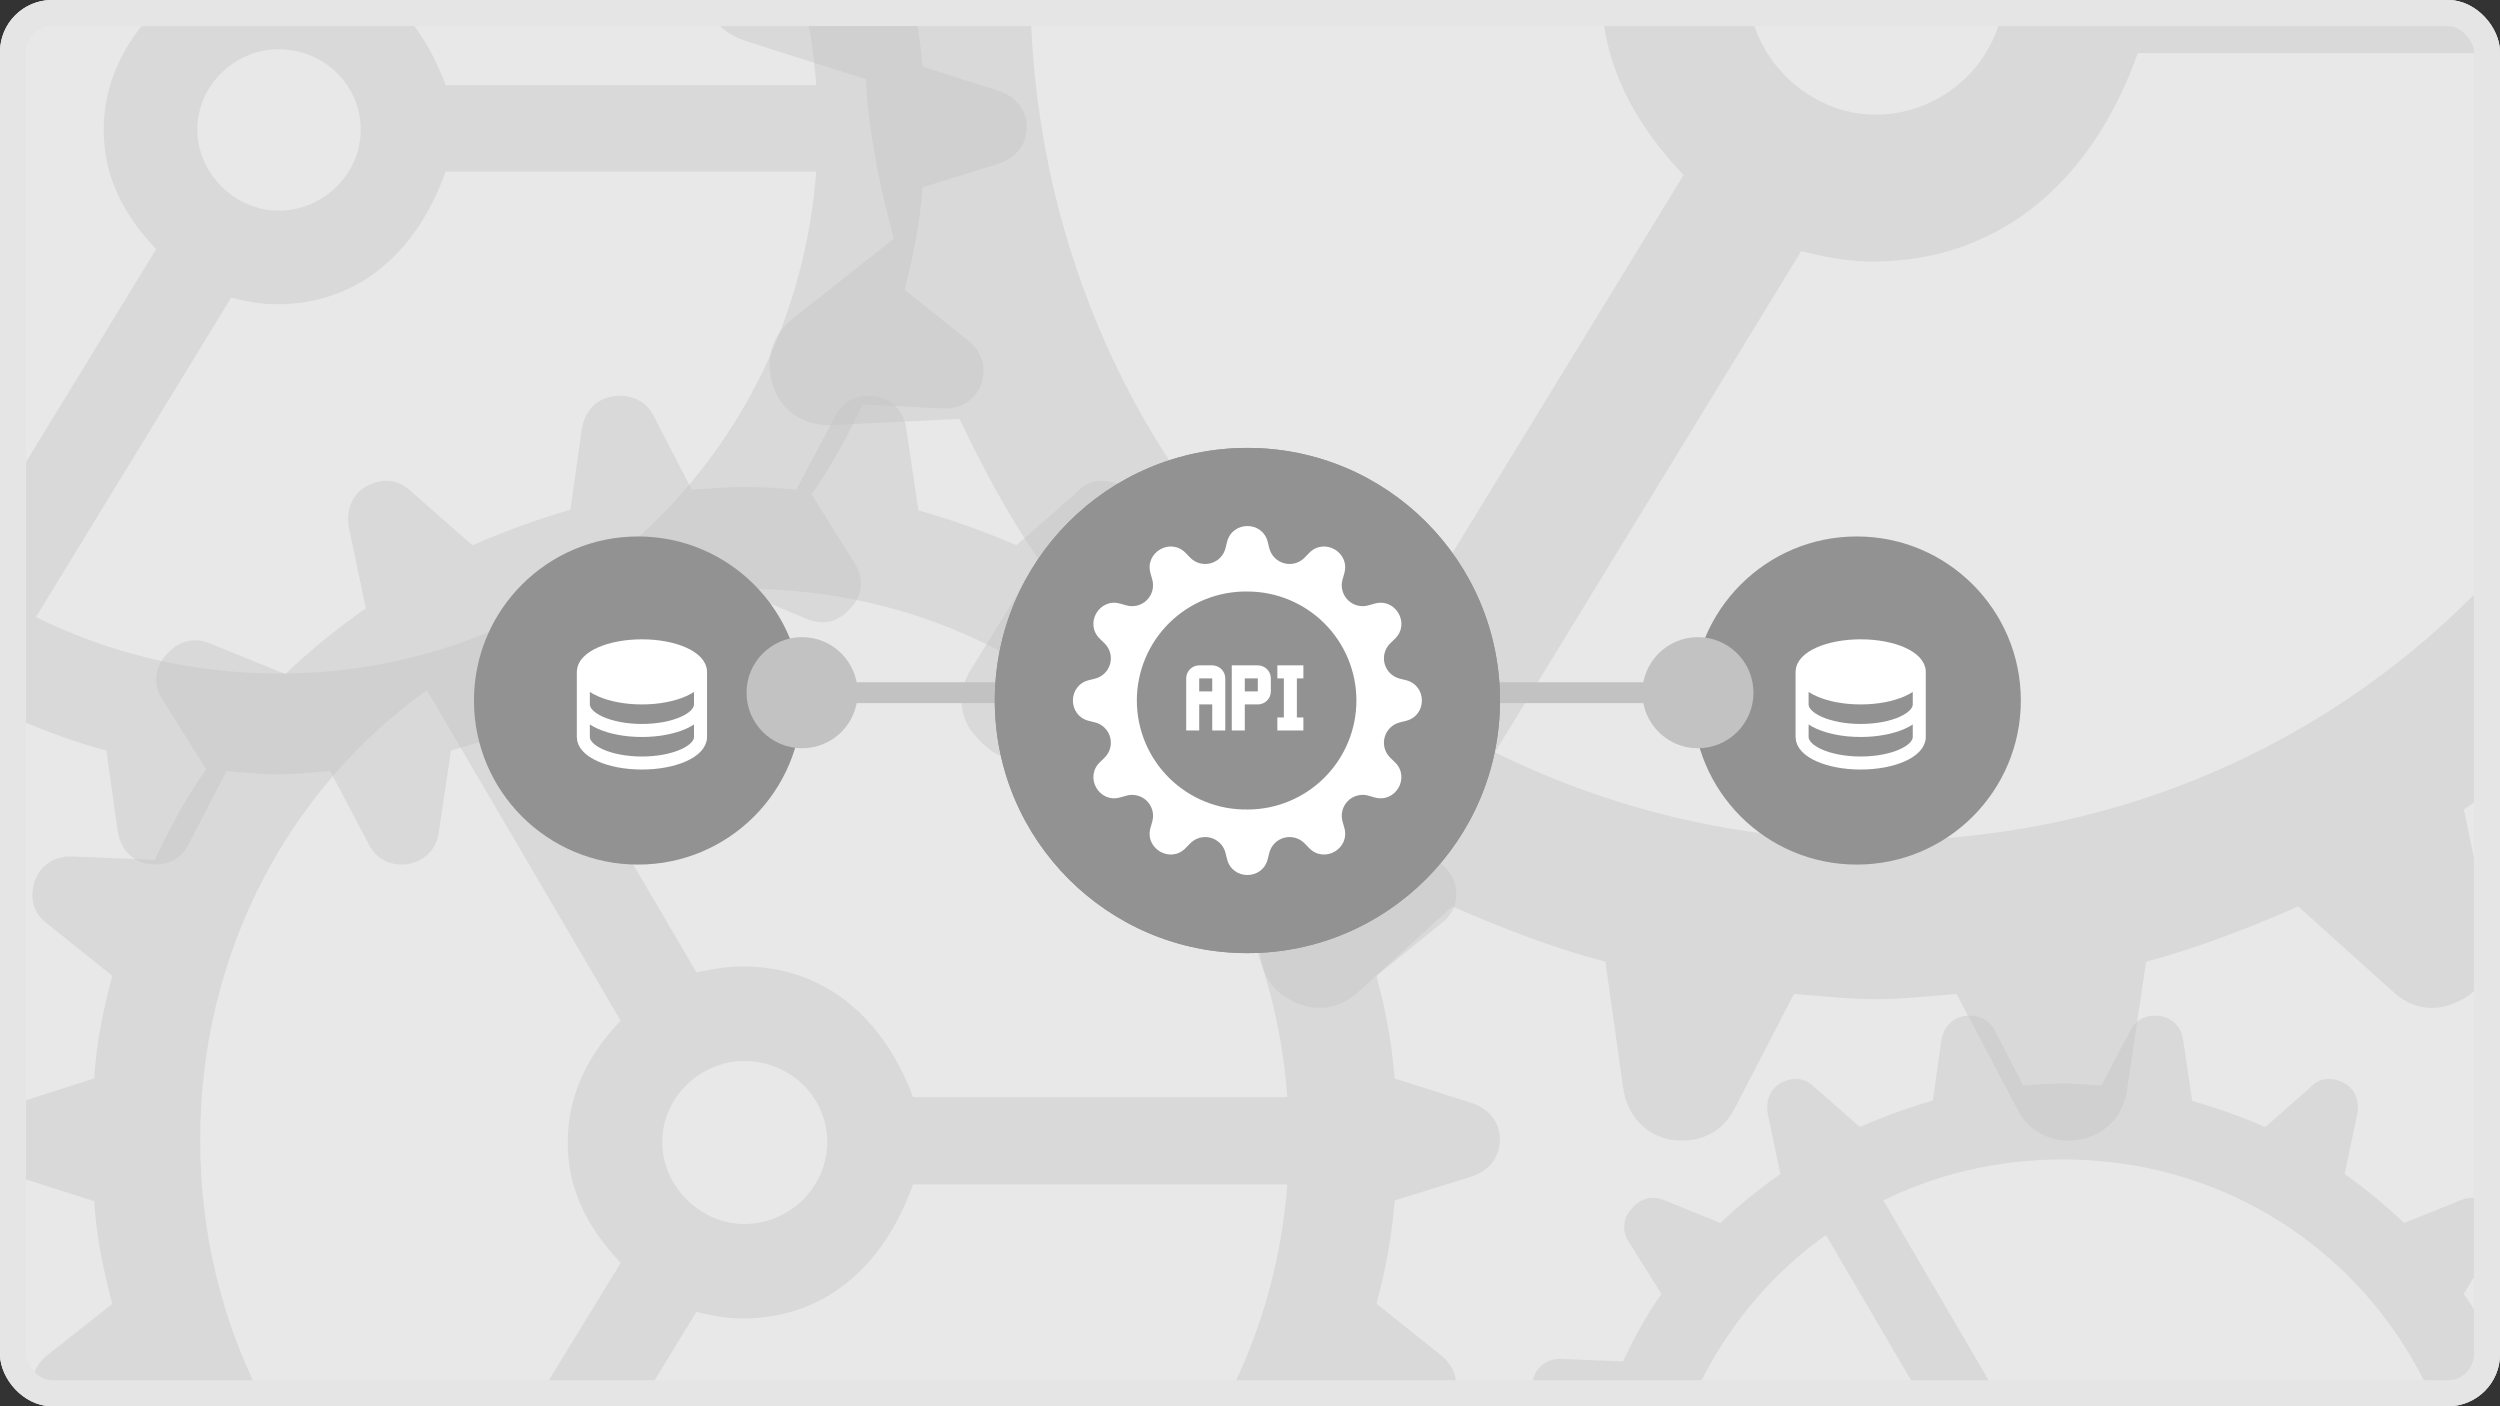 <svg width="480" height="270" viewBox="0 0 480 270" fill="none" xmlns="http://www.w3.org/2000/svg">
<rect x="0" y="0" width="480" height="270" fill="#333333" stroke="none"/>
<g clip-path="url(#clip0_222_10480)">
<rect width="480" height="270" rx="10" fill="white"/>
<path d="M-26 -16H526V388.483H-26V-16Z" fill="#D3D3D3" fill-opacity="0.5"/>
<path d="M53.57 148.69C56.888 148.69 59.946 148.309 63.389 148.053L70.788 162.078C72.186 164.885 74.993 166.414 78.431 165.902C81.619 165.266 83.915 162.97 84.296 159.526L86.591 144.098C92.842 142.445 99.087 140.018 105.207 137.342L116.686 147.672C119.107 149.968 122.164 150.474 125.352 148.69C128.159 147.161 129.307 144.098 128.671 140.785L125.483 125.488C130.887 121.716 135.962 117.494 140.655 112.867L154.935 118.851C158.123 120.129 161.056 119.493 163.476 116.561C165.647 114.265 165.897 110.952 164.113 108.145L155.828 94.887C159.652 89.529 162.715 83.789 165.647 77.669L181.206 78.436C184.513 78.561 187.32 76.777 188.468 73.594C189.486 70.401 188.468 67.344 185.792 65.304L173.677 55.615C175.336 49.495 176.614 42.863 177.12 35.976L191.912 31.39C195.1 30.242 197.134 27.816 197.134 24.372C197.134 21.059 195.1 18.639 191.912 17.491L177.115 12.774C176.609 5.887 175.336 -0.489 173.677 -6.734L185.786 -16.553C188.468 -18.463 189.486 -21.395 188.468 -24.583C187.32 -27.771 184.513 -29.561 181.2 -29.43L165.642 -28.794C162.715 -34.914 159.657 -40.653 155.828 -46.006L164.118 -59.264C165.897 -61.946 165.642 -65.259 163.476 -67.555C161.056 -70.487 158.123 -71.254 154.935 -69.85L140.655 -64.111C135.892 -68.623 130.82 -72.799 125.477 -76.607L128.671 -91.779C129.307 -95.223 128.159 -98.28 125.352 -99.814C122.164 -101.468 119.107 -101.212 116.686 -98.666L105.207 -88.591C99.158 -91.217 92.939 -93.433 86.591 -95.223L84.296 -110.651C83.915 -113.97 81.619 -116.385 78.431 -116.896C74.988 -117.408 72.186 -116.004 70.782 -113.197L63.384 -99.172C59.946 -99.428 56.883 -99.684 53.57 -99.684C50.126 -99.684 47.069 -99.428 43.495 -99.172L36.232 -113.197C34.829 -116.004 32.022 -117.408 28.453 -116.896C25.265 -116.385 23.094 -113.964 22.588 -110.651L20.418 -95.348C14.073 -93.502 7.854 -91.245 1.802 -88.591L-9.671 -98.666C-12.223 -101.212 -15.28 -101.468 -18.343 -99.809C-21.145 -98.286 -22.292 -95.223 -21.661 -91.779L-18.468 -76.601C-23.877 -72.83 -28.993 -68.655 -33.771 -64.111L-47.921 -69.85C-51.109 -71.254 -54.171 -70.487 -56.592 -67.555C-57.582 -66.454 -58.181 -65.058 -58.297 -63.583C-58.412 -62.107 -58.036 -60.635 -57.229 -59.394L-48.813 -46.001C-52.637 -40.648 -55.7 -34.903 -58.632 -28.788L-74.316 -29.425C-77.635 -29.55 -80.436 -27.766 -81.454 -24.583C-82.476 -21.39 -81.584 -18.457 -78.908 -16.548L-66.667 -6.729C-68.321 -0.483 -69.725 5.892 -70.106 12.78L-84.903 17.496C-88.21 18.513 -90 20.94 -90 24.383C-90 27.822 -88.21 30.248 -84.897 31.396L-70.106 36.112C-69.725 42.869 -68.321 49.495 -66.662 55.62L-78.902 65.304C-81.584 67.344 -82.476 70.407 -81.459 73.589C-80.436 76.777 -77.629 78.561 -74.316 78.436L-58.632 77.675C-55.695 83.789 -52.637 89.534 -48.944 94.882L-57.104 108.145C-59.013 110.952 -58.758 114.265 -56.592 116.561C-54.171 119.493 -51.109 120.129 -47.921 118.856L-33.771 112.861C-29.049 117.578 -23.821 121.783 -18.468 125.482L-21.656 140.785C-22.292 144.104 -21.145 147.161 -18.337 148.69C-15.155 150.474 -12.092 149.963 -9.671 147.672L1.677 137.342C7.797 140.018 14.042 142.445 20.418 144.098L22.588 159.526C23.094 162.97 25.265 165.266 28.453 165.902C32.022 166.414 34.829 164.885 36.232 162.078L43.495 148.053C46.938 148.309 50.132 148.69 53.57 148.69ZM85.574 16.343C79.579 0.278 67.85 -8.518 53.189 -8.518C51.019 -8.518 48.472 -8.263 44.392 -7.376L7.797 -69.85C21.441 -76.607 36.994 -80.306 53.57 -80.306C109.162 -80.306 152.765 -38.102 156.72 16.343H85.574ZM-49.961 24.503C-49.961 -10.945 -33.26 -42.182 -6.864 -61.048L29.982 1.807C23.094 8.95 19.912 16.724 19.912 25.014C19.912 33.044 22.969 40.443 29.982 47.836L-7.756 109.548C-33.515 90.546 -49.961 59.695 -49.961 24.503ZM37.886 24.884C37.886 16.218 45.285 9.456 53.445 9.456C62.111 9.456 69.254 16.218 69.254 24.884C69.254 33.425 62.111 40.443 53.445 40.443C45.285 40.443 37.886 33.425 37.886 24.884ZM53.57 129.312C36.613 129.312 20.804 125.357 6.905 118.475L44.387 57.144C48.342 58.166 51.024 58.417 53.189 58.417C67.975 58.417 79.71 49.364 85.574 32.919H156.714C152.634 87.102 109.032 129.312 53.57 129.312Z" fill="#C4C4C4" fill-opacity="0.4"/>
<path d="M396.058 394.971C398.556 394.971 400.857 394.685 403.449 394.492L409.017 405.048C410.069 407.161 412.182 408.311 414.77 407.926C417.169 407.447 418.897 405.72 419.184 403.128L420.912 391.516C425.616 390.271 430.317 388.445 434.923 386.43L443.562 394.206C445.384 395.934 447.685 396.314 450.085 394.971C452.198 393.821 453.062 391.516 452.582 389.022L450.183 377.508C454.25 374.669 458.071 371.492 461.603 368.009L472.351 372.513C474.75 373.475 476.957 372.996 478.779 370.789C480.413 369.061 480.601 366.568 479.258 364.455L473.022 354.477C475.901 350.444 478.206 346.124 480.413 341.518L492.123 342.095C494.613 342.189 496.725 340.846 497.589 338.451C498.355 336.048 497.589 333.746 495.575 332.211L486.456 324.919C487.705 320.312 488.667 315.321 489.048 310.138L500.181 306.686C502.58 305.822 504.112 303.996 504.112 301.404C504.112 298.91 502.58 297.088 500.181 296.224L489.044 292.675C488.663 287.491 487.705 282.692 486.456 277.992L495.571 270.601C497.589 269.164 498.355 266.957 497.589 264.558C496.725 262.158 494.613 260.811 492.119 260.909L480.409 261.388C478.206 256.782 475.905 252.462 473.022 248.433L479.262 238.455C480.601 236.437 480.409 233.943 478.779 232.215C476.957 230.008 474.75 229.431 472.351 230.487L461.603 234.807C458.018 231.411 454.2 228.268 450.179 225.402L452.582 213.982C453.062 211.391 452.198 209.089 450.085 207.935C447.685 206.69 445.384 206.882 443.562 208.799L434.923 216.382C430.37 214.405 425.689 212.738 420.912 211.391L419.184 199.779C418.897 197.281 417.169 195.463 414.77 195.078C412.178 194.693 410.069 195.75 409.013 197.862L403.444 208.418C400.857 208.225 398.551 208.033 396.058 208.033C393.466 208.033 391.165 208.225 388.475 208.418L383.009 197.862C381.952 195.75 379.84 194.693 377.154 195.078C374.754 195.463 373.121 197.285 372.74 199.779L371.106 211.296C366.33 212.686 361.65 214.384 357.095 216.382L348.459 208.799C346.539 206.882 344.238 206.69 341.933 207.939C339.824 209.085 338.96 211.391 339.435 213.982L341.839 225.406C337.767 228.244 333.917 231.387 330.321 234.807L319.671 230.487C317.272 229.431 314.966 230.008 313.144 232.215C312.399 233.043 311.948 234.094 311.862 235.205C311.775 236.315 312.057 237.423 312.665 238.357L318.999 248.438C316.121 252.467 313.816 256.79 311.609 261.393L299.804 260.913C297.307 260.819 295.198 262.162 294.432 264.558C293.663 266.961 294.334 269.168 296.349 270.605L305.561 277.996C304.317 282.696 303.26 287.495 302.974 292.679L291.837 296.229C289.347 296.994 288 298.82 288 301.412C288 304 289.347 305.826 291.841 306.69L302.974 310.24C303.26 315.325 304.317 320.312 305.565 324.923L296.353 332.211C294.334 333.746 293.663 336.052 294.428 338.447C295.198 340.846 297.311 342.189 299.804 342.095L311.609 341.522C313.82 346.124 316.121 350.448 318.901 354.473L312.759 364.455C311.322 366.568 311.515 369.061 313.144 370.789C314.966 372.996 317.272 373.475 319.671 372.517L330.321 368.005C333.875 371.555 337.81 374.72 341.839 377.504L339.439 389.022C338.96 391.52 339.824 393.821 341.937 394.971C344.332 396.314 346.637 395.93 348.459 394.206L357.001 386.43C361.607 388.445 366.307 390.271 371.106 391.516L372.74 403.128C373.121 405.72 374.754 407.447 377.154 407.926C379.84 408.311 381.952 407.161 383.009 405.048L388.475 394.492C391.067 394.685 393.47 394.971 396.058 394.971ZM420.146 295.361C415.634 283.269 406.806 276.649 395.771 276.649C394.138 276.649 392.221 276.841 389.151 277.508L361.607 230.487C371.876 225.402 383.582 222.618 396.058 222.618C437.9 222.618 470.717 254.383 473.694 295.361H420.146ZM318.136 301.502C318.136 274.822 330.706 251.312 350.572 237.112L378.304 284.42C373.121 289.796 370.725 295.647 370.725 301.887C370.725 307.931 373.026 313.499 378.304 319.064L349.901 365.512C330.513 351.209 318.136 327.99 318.136 301.502ZM384.253 301.789C384.253 295.266 389.822 290.177 395.964 290.177C402.486 290.177 407.862 295.266 407.862 301.789C407.862 308.217 402.486 313.499 395.964 313.499C389.822 313.499 384.253 308.217 384.253 301.789ZM396.058 380.387C383.295 380.387 371.397 377.41 360.935 372.231L389.146 326.069C392.123 326.839 394.142 327.027 395.771 327.027C406.9 327.027 415.732 320.214 420.146 307.836H473.69C470.619 348.618 437.801 380.387 396.058 380.387Z" fill="#C4C4C4" fill-opacity="0.4"/>
<path d="M360.248 191.842C365.454 191.842 370.251 191.244 375.653 190.843L387.261 212.847C389.454 217.251 393.858 219.649 399.253 218.847C404.254 217.848 407.856 214.246 408.453 208.844L412.055 184.638C421.862 182.044 431.66 178.237 441.262 174.038L459.271 190.246C463.069 193.848 467.865 194.641 472.867 191.842C477.271 189.444 479.072 184.638 478.073 179.441L473.072 155.44C481.55 149.522 489.513 142.898 496.876 135.639L519.28 145.027C524.282 147.033 528.882 146.035 532.68 141.434C536.086 137.832 536.478 132.635 533.679 128.23L520.68 107.431C526.68 99.024 531.485 90.019 536.086 80.417L560.496 81.621C565.685 81.817 570.089 79.018 571.89 74.025C573.486 69.015 571.89 64.218 567.691 61.017L548.683 45.816C551.287 36.215 553.292 25.81 554.086 15.005L577.293 7.81C582.294 6.009 585.486 2.203 585.486 -3.2C585.486 -8.398 582.294 -12.196 577.293 -13.997L554.078 -21.397C553.284 -32.202 551.287 -42.205 548.683 -52.003L567.682 -67.409C571.89 -70.405 573.486 -75.005 571.89 -80.007C570.089 -85.008 565.685 -87.816 560.487 -87.611L536.077 -86.613C531.485 -96.215 526.689 -105.219 520.68 -113.618L533.687 -134.417C536.478 -138.625 536.077 -143.823 532.68 -147.425C528.882 -152.025 524.282 -153.229 519.28 -151.027L496.876 -142.022C489.403 -149.101 481.446 -155.652 473.063 -161.627L478.073 -185.431C479.072 -190.834 477.271 -195.631 472.867 -198.037C467.865 -200.632 463.069 -200.231 459.271 -196.237L441.262 -180.43C431.771 -184.549 422.013 -188.025 412.055 -190.834L408.453 -215.039C407.856 -220.246 404.254 -224.035 399.253 -224.837C393.85 -225.64 389.454 -223.438 387.252 -219.034L375.645 -197.03C370.251 -197.431 365.445 -197.833 360.248 -197.833C354.845 -197.833 350.048 -197.431 344.441 -197.03L333.046 -219.034C330.844 -223.438 326.44 -225.64 320.841 -224.837C315.84 -224.035 312.434 -220.237 311.641 -215.039L308.235 -191.03C298.28 -188.134 288.524 -184.593 279.028 -180.43L261.028 -196.237C257.025 -200.231 252.228 -200.632 247.423 -198.029C243.028 -195.639 241.227 -190.834 242.217 -185.431L247.227 -161.619C238.741 -155.702 230.715 -149.151 223.218 -142.022L201.018 -151.027C196.017 -153.229 191.212 -152.025 187.414 -147.425C185.86 -145.699 184.92 -143.508 184.74 -141.193C184.559 -138.878 185.148 -136.568 186.415 -134.622L199.619 -113.609C193.618 -105.211 188.813 -96.198 184.213 -86.604L159.606 -87.603C154.4 -87.799 150.005 -85 148.409 -80.007C146.804 -74.997 148.204 -70.396 152.403 -67.4L171.607 -51.995C169.012 -42.197 166.81 -32.194 166.213 -21.388L142.997 -13.988C137.808 -12.392 135 -8.586 135 -3.183C135 2.211 137.808 6.018 143.006 7.819L166.213 15.218C166.81 25.819 169.012 36.215 171.615 45.825L152.411 61.017C148.204 64.218 146.804 69.023 148.4 74.016C150.005 79.018 154.409 81.817 159.606 81.621L184.213 80.426C188.822 90.019 193.618 99.032 199.414 107.422L186.611 128.23C183.615 132.635 184.017 137.832 187.414 141.434C191.212 146.035 196.017 147.033 201.018 145.036L223.218 135.63C230.626 143.03 238.828 149.628 247.227 155.432L242.225 179.441C241.227 184.647 243.028 189.444 247.432 191.842C252.425 194.641 257.23 193.839 261.028 190.246L278.832 174.038C288.434 178.237 298.232 182.044 308.235 184.638L311.641 208.844C312.434 214.246 315.84 217.848 320.841 218.847C326.44 219.649 330.844 217.251 333.046 212.847L344.441 190.843C349.843 191.244 354.853 191.842 360.248 191.842ZM410.459 -15.798C401.053 -41.002 382.652 -54.803 359.65 -54.803C356.245 -54.803 352.25 -54.402 345.849 -53.011L288.434 -151.027C309.84 -161.627 334.241 -167.431 360.248 -167.431C447.467 -167.431 515.875 -101.216 522.08 -15.798H410.459ZM197.818 -2.995C197.818 -58.609 224.02 -107.617 265.432 -137.217L323.24 -38.603C312.434 -27.397 307.441 -15.2 307.441 -2.193C307.441 10.405 312.238 22.012 323.24 33.611L264.032 130.433C223.619 100.62 197.818 52.218 197.818 -2.995ZM335.641 -2.398C335.641 -15.994 347.249 -26.603 360.051 -26.603C373.647 -26.603 384.854 -15.994 384.854 -2.398C384.854 11.002 373.647 22.012 360.051 22.012C347.249 22.012 335.641 11.002 335.641 -2.398ZM360.248 161.44C333.644 161.44 308.841 155.235 287.034 144.438L345.84 48.215C352.045 49.819 356.253 50.212 359.65 50.212C382.848 50.212 401.258 36.01 410.459 10.208H522.071C515.67 95.217 447.262 161.44 360.248 161.44Z" fill="#C4C4C4" fill-opacity="0.4"/>
<path d="M142.991 344.32C146.343 344.32 149.43 343.936 152.908 343.678L160.38 357.841C161.792 360.676 164.627 362.22 168.099 361.703C171.318 361.061 173.637 358.742 174.021 355.264L176.34 339.683C182.652 338.013 188.959 335.563 195.14 332.86L206.732 343.293C209.177 345.611 212.265 346.122 215.484 344.32C218.319 342.777 219.478 339.683 218.836 336.338L215.616 320.889C221.074 317.079 226.2 312.815 230.939 308.143L245.361 314.186C248.58 315.477 251.541 314.834 253.986 311.873C256.178 309.555 256.431 306.209 254.629 303.374L246.262 289.985C250.124 284.573 253.217 278.777 256.178 272.597L271.891 273.371C275.231 273.498 278.066 271.696 279.225 268.482C280.253 265.257 279.225 262.169 276.522 260.109L264.287 250.324C265.963 244.143 267.254 237.446 267.765 230.491L282.703 225.859C285.923 224.7 287.977 222.25 287.977 218.772C287.977 215.426 285.923 212.982 282.703 211.822L267.759 207.059C267.249 200.104 265.963 193.665 264.287 187.358L276.517 177.441C279.225 175.513 280.253 172.551 279.225 169.332C278.066 166.112 275.231 164.305 271.885 164.437L256.173 165.08C253.217 158.899 250.129 153.103 246.262 147.697L254.634 134.308C256.431 131.599 256.173 128.253 253.986 125.935C251.541 122.974 248.58 122.199 245.361 123.617L230.939 129.413C226.128 124.856 221.007 120.639 215.611 116.793L218.836 101.47C219.478 97.993 218.319 94.905 215.484 93.356C212.265 91.686 209.177 91.944 206.732 94.515L195.14 104.69C189.031 102.038 182.75 99.8 176.34 97.993L174.021 82.412C173.637 79.061 171.318 76.621 168.099 76.105C164.621 75.588 161.792 77.006 160.374 79.841L152.903 94.004C149.43 93.746 146.337 93.488 142.991 93.488C139.514 93.488 136.426 93.746 132.817 94.004L125.482 79.841C124.065 77.006 121.23 75.588 117.626 76.105C114.406 76.621 112.214 79.066 111.703 82.412L109.511 97.866C103.103 99.731 96.823 102.01 90.711 104.69L79.124 94.515C76.547 91.944 73.46 91.686 70.367 93.361C67.537 94.9 66.378 97.993 67.015 101.47L70.24 116.799C64.778 120.607 59.611 124.824 54.786 129.413L40.496 123.617C37.276 122.199 34.183 122.974 31.738 125.935C30.739 127.046 30.134 128.456 30.017 129.946C29.901 131.436 30.28 132.923 31.096 134.176L39.595 147.702C35.733 153.108 32.639 158.91 29.678 165.085L13.839 164.442C10.488 164.316 7.658 166.118 6.631 169.332C5.598 172.557 6.499 175.518 9.202 177.446L21.564 187.363C19.893 193.67 18.476 200.109 18.091 207.064L3.148 211.828C-0.192 212.855 -2 215.305 -2 218.783C-2 222.255 -0.192 224.706 3.153 225.865L18.091 230.628C18.476 237.452 19.893 244.143 21.569 250.33L9.208 260.109C6.499 262.169 5.598 265.262 6.626 268.476C7.658 271.696 10.493 273.498 13.839 273.371L29.678 272.602C32.645 278.777 35.733 284.579 39.463 289.979L31.222 303.374C29.294 306.209 29.552 309.555 31.738 311.873C34.183 314.834 37.276 315.477 40.496 314.191L54.786 308.137C59.554 312.9 64.834 317.147 70.24 320.883L67.021 336.338C66.378 339.689 67.537 342.777 70.372 344.32C73.586 346.122 76.679 345.606 79.124 343.293L90.584 332.86C96.765 335.563 103.072 338.013 109.511 339.683L111.703 355.264C112.214 358.742 114.406 361.061 117.626 361.703C121.23 362.22 124.065 360.676 125.482 357.841L132.817 343.678C136.294 343.936 139.519 344.32 142.991 344.32ZM175.312 210.663C169.258 194.439 157.413 185.556 142.607 185.556C140.415 185.556 137.844 185.814 133.723 186.709L96.765 123.617C110.544 116.793 126.251 113.057 142.991 113.057C199.134 113.057 243.168 155.679 247.163 210.663H175.312ZM38.436 218.904C38.436 183.105 55.302 151.559 81.959 132.506L119.17 195.983C112.214 203.197 109 211.048 109 219.42C109 227.53 112.088 235.001 119.17 242.468L81.058 304.791C55.044 285.601 38.436 254.445 38.436 218.904ZM127.152 219.289C127.152 210.537 134.624 203.708 142.865 203.708C151.617 203.708 158.831 210.537 158.831 219.289C158.831 227.914 151.617 235.001 142.865 235.001C134.624 235.001 127.152 227.914 127.152 219.289ZM142.991 324.751C125.867 324.751 109.901 320.757 95.864 313.807L133.718 251.868C137.712 252.901 140.42 253.153 142.607 253.153C157.539 253.153 169.39 244.011 175.312 227.403H247.157C243.037 282.123 199.002 324.751 142.991 324.751Z" fill="#C4C4C4" fill-opacity="0.4"/>
<circle cx="122.5" cy="134.5" r="31.5" fill="#929292"/>
<circle cx="356.5" cy="134.5" r="31.5" fill="#929292"/>
<path d="M143.333 133C143.333 138.891 148.109 143.667 154 143.667C159.891 143.667 164.667 138.891 164.667 133C164.667 127.109 159.891 122.333 154 122.333C148.109 122.333 143.333 127.109 143.333 133ZM315.333 133C315.333 138.891 320.109 143.667 326 143.667C331.891 143.667 336.667 138.891 336.667 133C336.667 127.109 331.891 122.333 326 122.333C320.109 122.333 315.333 127.109 315.333 133ZM154 135H326V131H154V135Z" fill="#C2C2C2"/>
<circle cx="239.5" cy="134.5" r="48.5" fill="#929292"/>
<g clip-path="url(#clip1_222_10480)">
<path d="M243.403 104.044C242.385 99.982 236.619 99.982 235.597 104.044L235.3 105.242C235.126 105.938 234.769 106.575 234.266 107.086C233.763 107.597 233.132 107.965 232.439 108.15C231.746 108.336 231.016 108.332 230.325 108.141C229.633 107.949 229.006 107.575 228.508 107.059L227.649 106.176C224.739 103.165 219.743 106.05 220.895 110.074L221.23 111.263C221.427 111.952 221.436 112.682 221.256 113.375C221.077 114.069 220.715 114.702 220.208 115.209C219.702 115.716 219.069 116.078 218.375 116.259C217.682 116.439 216.953 116.43 216.263 116.234L215.074 115.895C211.054 114.743 208.165 119.739 211.176 122.649L212.059 123.508C212.575 124.006 212.949 124.633 213.141 125.325C213.332 126.016 213.336 126.746 213.15 127.439C212.965 128.132 212.597 128.763 212.086 129.266C211.575 129.769 210.938 130.126 210.242 130.3L209.044 130.597C204.982 131.615 204.982 137.381 209.044 138.403L210.242 138.7C210.938 138.874 211.575 139.231 212.086 139.734C212.597 140.237 212.965 140.868 213.15 141.561C213.336 142.254 213.332 142.984 213.141 143.675C212.949 144.366 212.575 144.994 212.059 145.492L211.176 146.351C208.165 149.261 211.05 154.257 215.074 153.105L216.263 152.77C216.953 152.573 217.683 152.564 218.377 152.743C219.071 152.923 219.705 153.285 220.212 153.792C220.719 154.299 221.081 154.933 221.261 155.627C221.44 156.321 221.431 157.051 221.234 157.741L220.895 158.926C219.743 162.946 224.739 165.835 227.649 162.824L228.508 161.941C229.006 161.424 229.633 161.051 230.325 160.859C231.016 160.667 231.746 160.664 232.439 160.849C233.132 161.035 233.763 161.402 234.266 161.914C234.769 162.425 235.126 163.062 235.3 163.758L235.597 164.956C236.615 169.017 242.381 169.017 243.403 164.956L243.7 163.758C243.874 163.062 244.231 162.425 244.734 161.914C245.237 161.402 245.868 161.035 246.561 160.849C247.254 160.664 247.984 160.667 248.675 160.859C249.366 161.051 249.994 161.424 250.492 161.941L251.351 162.824C254.261 165.835 259.257 162.95 258.105 158.926L257.77 157.736C257.573 157.047 257.564 156.317 257.743 155.623C257.923 154.929 258.285 154.295 258.792 153.788C259.299 153.281 259.933 152.919 260.627 152.739C261.321 152.559 262.051 152.569 262.741 152.766L263.926 153.105C267.946 154.257 270.835 149.261 267.824 146.351L266.941 145.492C266.424 144.994 266.051 144.366 265.859 143.675C265.667 142.984 265.664 142.254 265.849 141.561C266.035 140.868 266.402 140.237 266.914 139.734C267.425 139.231 268.062 138.874 268.758 138.7L269.956 138.403C274.017 137.385 274.017 131.619 269.956 130.597L268.758 130.3C268.062 130.126 267.425 129.769 266.914 129.266C266.402 128.763 266.035 128.132 265.849 127.439C265.664 126.746 265.667 126.016 265.859 125.325C266.051 124.633 266.424 124.006 266.941 123.508L267.824 122.649C270.835 119.739 267.95 114.743 263.926 115.895L262.736 116.23C262.047 116.427 261.318 116.436 260.624 116.256C259.931 116.077 259.298 115.715 258.791 115.208C258.284 114.702 257.921 114.069 257.741 113.375C257.561 112.682 257.57 111.953 257.766 111.263L258.105 110.074C259.257 106.054 254.261 103.165 251.351 106.176L250.492 107.059C249.994 107.575 249.366 107.949 248.675 108.141C247.984 108.332 247.254 108.336 246.561 108.15C245.868 107.965 245.237 107.597 244.734 107.086C244.231 106.575 243.874 105.938 243.7 105.242L243.403 104.044ZM239.5 155.425C236.727 155.464 233.974 154.952 231.4 153.918C228.827 152.884 226.485 151.348 224.51 149.401C222.535 147.454 220.967 145.134 219.896 142.575C218.826 140.017 218.275 137.271 218.275 134.498C218.275 131.724 218.826 128.979 219.896 126.42C220.967 123.862 222.535 121.542 224.51 119.594C226.485 117.647 228.827 116.112 231.4 115.078C233.974 114.044 236.727 113.532 239.5 113.571C245.051 113.571 250.374 115.776 254.299 119.701C258.224 123.626 260.429 128.949 260.429 134.5C260.429 140.051 258.224 145.374 254.299 149.299C250.374 153.224 245.051 155.429 239.5 155.429V155.425Z" fill="white"/>
<path d="M232.75 127.75H230.25C229.587 127.75 228.951 128.013 228.482 128.482C228.013 128.951 227.75 129.587 227.75 130.25V140.25H230.25V135.25H232.75V140.25H235.25V130.25C235.25 129.587 234.987 128.951 234.518 128.482C234.049 128.013 233.413 127.75 232.75 127.75ZM232.75 132.75H230.25V130.25H232.75M241.5 127.75H236.5V140.25H239V135.25H241.5C242.163 135.25 242.799 134.987 243.268 134.518C243.737 134.049 244 133.413 244 132.75V130.25C244 129.587 243.737 128.951 243.268 128.482C242.799 128.013 242.163 127.75 241.5 127.75ZM241.5 132.75H239V130.25H241.5M249 130.25V137.75H250.25V140.25H245.25V137.75H246.5V130.25H245.25V127.75H250.25V130.25H249Z" fill="white"/>
</g>
<circle cx="239.5" cy="134.5" r="48.5" fill="#929292"/>
<g clip-path="url(#clip2_222_10480)">
<path d="M243.403 104.044C242.385 99.982 236.619 99.982 235.597 104.044L235.3 105.242C235.126 105.938 234.769 106.575 234.266 107.086C233.763 107.597 233.132 107.965 232.439 108.15C231.746 108.336 231.016 108.332 230.325 108.141C229.633 107.949 229.006 107.575 228.508 107.059L227.649 106.176C224.739 103.165 219.743 106.05 220.895 110.074L221.23 111.263C221.427 111.952 221.436 112.682 221.256 113.375C221.077 114.069 220.715 114.702 220.208 115.209C219.702 115.716 219.069 116.078 218.375 116.259C217.682 116.439 216.953 116.43 216.263 116.234L215.074 115.895C211.054 114.743 208.165 119.739 211.176 122.649L212.059 123.508C212.575 124.006 212.949 124.633 213.141 125.325C213.332 126.016 213.336 126.746 213.15 127.439C212.965 128.132 212.597 128.763 212.086 129.266C211.575 129.769 210.938 130.126 210.242 130.3L209.044 130.597C204.982 131.615 204.982 137.381 209.044 138.403L210.242 138.7C210.938 138.874 211.575 139.231 212.086 139.734C212.597 140.237 212.965 140.868 213.15 141.561C213.336 142.254 213.332 142.984 213.141 143.675C212.949 144.366 212.575 144.994 212.059 145.492L211.176 146.351C208.165 149.261 211.05 154.257 215.074 153.105L216.263 152.77C216.953 152.573 217.683 152.564 218.377 152.743C219.071 152.923 219.705 153.285 220.212 153.792C220.719 154.299 221.081 154.933 221.261 155.627C221.44 156.321 221.431 157.051 221.234 157.741L220.895 158.926C219.743 162.946 224.739 165.835 227.649 162.824L228.508 161.941C229.006 161.424 229.633 161.051 230.325 160.859C231.016 160.667 231.746 160.664 232.439 160.849C233.132 161.035 233.763 161.402 234.266 161.914C234.769 162.425 235.126 163.062 235.3 163.758L235.597 164.956C236.615 169.017 242.381 169.017 243.403 164.956L243.7 163.758C243.874 163.062 244.231 162.425 244.734 161.914C245.237 161.402 245.868 161.035 246.561 160.849C247.254 160.664 247.984 160.667 248.675 160.859C249.366 161.051 249.994 161.424 250.492 161.941L251.351 162.824C254.261 165.835 259.257 162.95 258.105 158.926L257.77 157.736C257.573 157.047 257.564 156.317 257.743 155.623C257.923 154.929 258.285 154.295 258.792 153.788C259.299 153.281 259.933 152.919 260.627 152.739C261.321 152.559 262.051 152.569 262.741 152.766L263.926 153.105C267.946 154.257 270.835 149.261 267.824 146.351L266.941 145.492C266.424 144.994 266.051 144.366 265.859 143.675C265.667 142.984 265.664 142.254 265.849 141.561C266.035 140.868 266.402 140.237 266.914 139.734C267.425 139.231 268.062 138.874 268.758 138.7L269.956 138.403C274.017 137.385 274.017 131.619 269.956 130.597L268.758 130.3C268.062 130.126 267.425 129.769 266.914 129.266C266.402 128.763 266.035 128.132 265.849 127.439C265.664 126.746 265.667 126.016 265.859 125.325C266.051 124.633 266.424 124.006 266.941 123.508L267.824 122.649C270.835 119.739 267.95 114.743 263.926 115.895L262.736 116.23C262.047 116.427 261.318 116.436 260.624 116.256C259.931 116.077 259.298 115.715 258.791 115.208C258.284 114.702 257.921 114.069 257.741 113.375C257.561 112.682 257.57 111.953 257.766 111.263L258.105 110.074C259.257 106.054 254.261 103.165 251.351 106.176L250.492 107.059C249.994 107.575 249.366 107.949 248.675 108.141C247.984 108.332 247.254 108.336 246.561 108.15C245.868 107.965 245.237 107.597 244.734 107.086C244.231 106.575 243.874 105.938 243.7 105.242L243.403 104.044ZM239.5 155.425C236.727 155.464 233.974 154.952 231.4 153.918C228.827 152.884 226.485 151.348 224.51 149.401C222.535 147.454 220.967 145.134 219.896 142.575C218.826 140.017 218.275 137.271 218.275 134.498C218.275 131.724 218.826 128.979 219.896 126.42C220.967 123.862 222.535 121.542 224.51 119.594C226.485 117.647 228.827 116.112 231.4 115.078C233.974 114.044 236.727 113.532 239.5 113.571C245.051 113.571 250.374 115.776 254.299 119.701C258.224 123.626 260.429 128.949 260.429 134.5C260.429 140.051 258.224 145.374 254.299 149.299C250.374 153.224 245.051 155.429 239.5 155.429V155.425Z" fill="white"/>
<path d="M232.75 127.75H230.25C229.587 127.75 228.951 128.013 228.482 128.482C228.013 128.951 227.75 129.587 227.75 130.25V140.25H230.25V135.25H232.75V140.25H235.25V130.25C235.25 129.587 234.987 128.951 234.518 128.482C234.049 128.013 233.413 127.75 232.75 127.75ZM232.75 132.75H230.25V130.25H232.75M241.5 127.75H236.5V140.25H239V135.25H241.5C242.163 135.25 242.799 134.987 243.268 134.518C243.737 134.049 244 133.413 244 132.75V130.25C244 129.587 243.737 128.951 243.268 128.482C242.799 128.013 242.163 127.75 241.5 127.75ZM241.5 132.75H239V130.25H241.5M249 130.25V137.75H250.25V140.25H245.25V137.75H246.5V130.25H245.25V127.75H250.25V130.25H249Z" fill="white"/>
</g>
<path d="M367.875 129C367.875 129.487 367.655 129.998 367.163 130.516C366.668 131.036 365.921 131.534 364.951 131.965C363.012 132.826 360.29 133.375 357.25 133.375C354.21 133.375 351.488 132.826 349.549 131.965C348.579 131.534 347.832 131.036 347.337 130.516C346.845 129.998 346.625 129.487 346.625 129C346.625 128.513 346.845 128.002 347.337 127.484C347.832 126.964 348.579 126.466 349.549 126.035C351.488 125.174 354.21 124.625 357.25 124.625C360.29 124.625 363.012 125.174 364.951 126.035C365.921 126.466 366.668 126.964 367.163 127.484C367.655 128.002 367.875 128.513 367.875 129Z" fill="white" stroke="white" stroke-width="1.25"/>
<path d="M368.5 129C368.5 131.763 363.462 134 357.25 134C351.038 134 346 131.763 346 129M368.5 129C368.5 126.237 363.462 124 357.25 124C351.038 124 346 126.237 346 129M368.5 129V135.25M346 129V135.25M368.5 135.25C368.5 138.013 363.462 140.25 357.25 140.25C351.038 140.25 346 138.013 346 135.25M368.5 135.25V141.5C368.5 144.263 363.462 146.5 357.25 146.5C351.038 146.5 346 144.263 346 141.5V135.25" stroke="white" stroke-width="2.5" stroke-linecap="round" stroke-linejoin="round"/>
<path d="M133.875 129C133.875 129.487 133.655 129.998 133.163 130.516C132.668 131.036 131.921 131.534 130.951 131.965C129.012 132.826 126.29 133.375 123.25 133.375C120.21 133.375 117.488 132.826 115.549 131.965C114.579 131.534 113.832 131.036 113.337 130.516C112.845 129.998 112.625 129.487 112.625 129C112.625 128.513 112.845 128.002 113.337 127.484C113.832 126.964 114.579 126.466 115.549 126.035C117.488 125.174 120.21 124.625 123.25 124.625C126.29 124.625 129.012 125.174 130.951 126.035C131.921 126.466 132.668 126.964 133.163 127.484C133.655 128.002 133.875 128.513 133.875 129Z" fill="white" stroke="white" stroke-width="1.25"/>
<path d="M134.5 129C134.5 131.763 129.462 134 123.25 134C117.038 134 112 131.763 112 129M134.5 129C134.5 126.237 129.462 124 123.25 124C117.038 124 112 126.237 112 129M134.5 129V135.25M112 129V135.25M134.5 135.25C134.5 138.013 129.462 140.25 123.25 140.25C117.038 140.25 112 138.013 112 135.25M134.5 135.25V141.5C134.5 144.263 129.462 146.5 123.25 146.5C117.038 146.5 112 144.263 112 141.5V135.25" stroke="white" stroke-width="2.5" stroke-linecap="round" stroke-linejoin="round"/>
</g>
<rect x="2.5" y="2.5" width="475" height="265" rx="7.5" stroke="#E5E5E5" stroke-width="5"/>
<defs>
<clipPath id="clip0_222_10480">
<rect width="480" height="270" rx="10" fill="white"/>
</clipPath>
<clipPath id="clip1_222_10480">
<rect width="67" height="67" fill="white" transform="translate(206 101)"/>
</clipPath>
<clipPath id="clip2_222_10480">
<rect width="67" height="67" fill="white" transform="translate(206 101)"/>
</clipPath>
</defs>
</svg>

